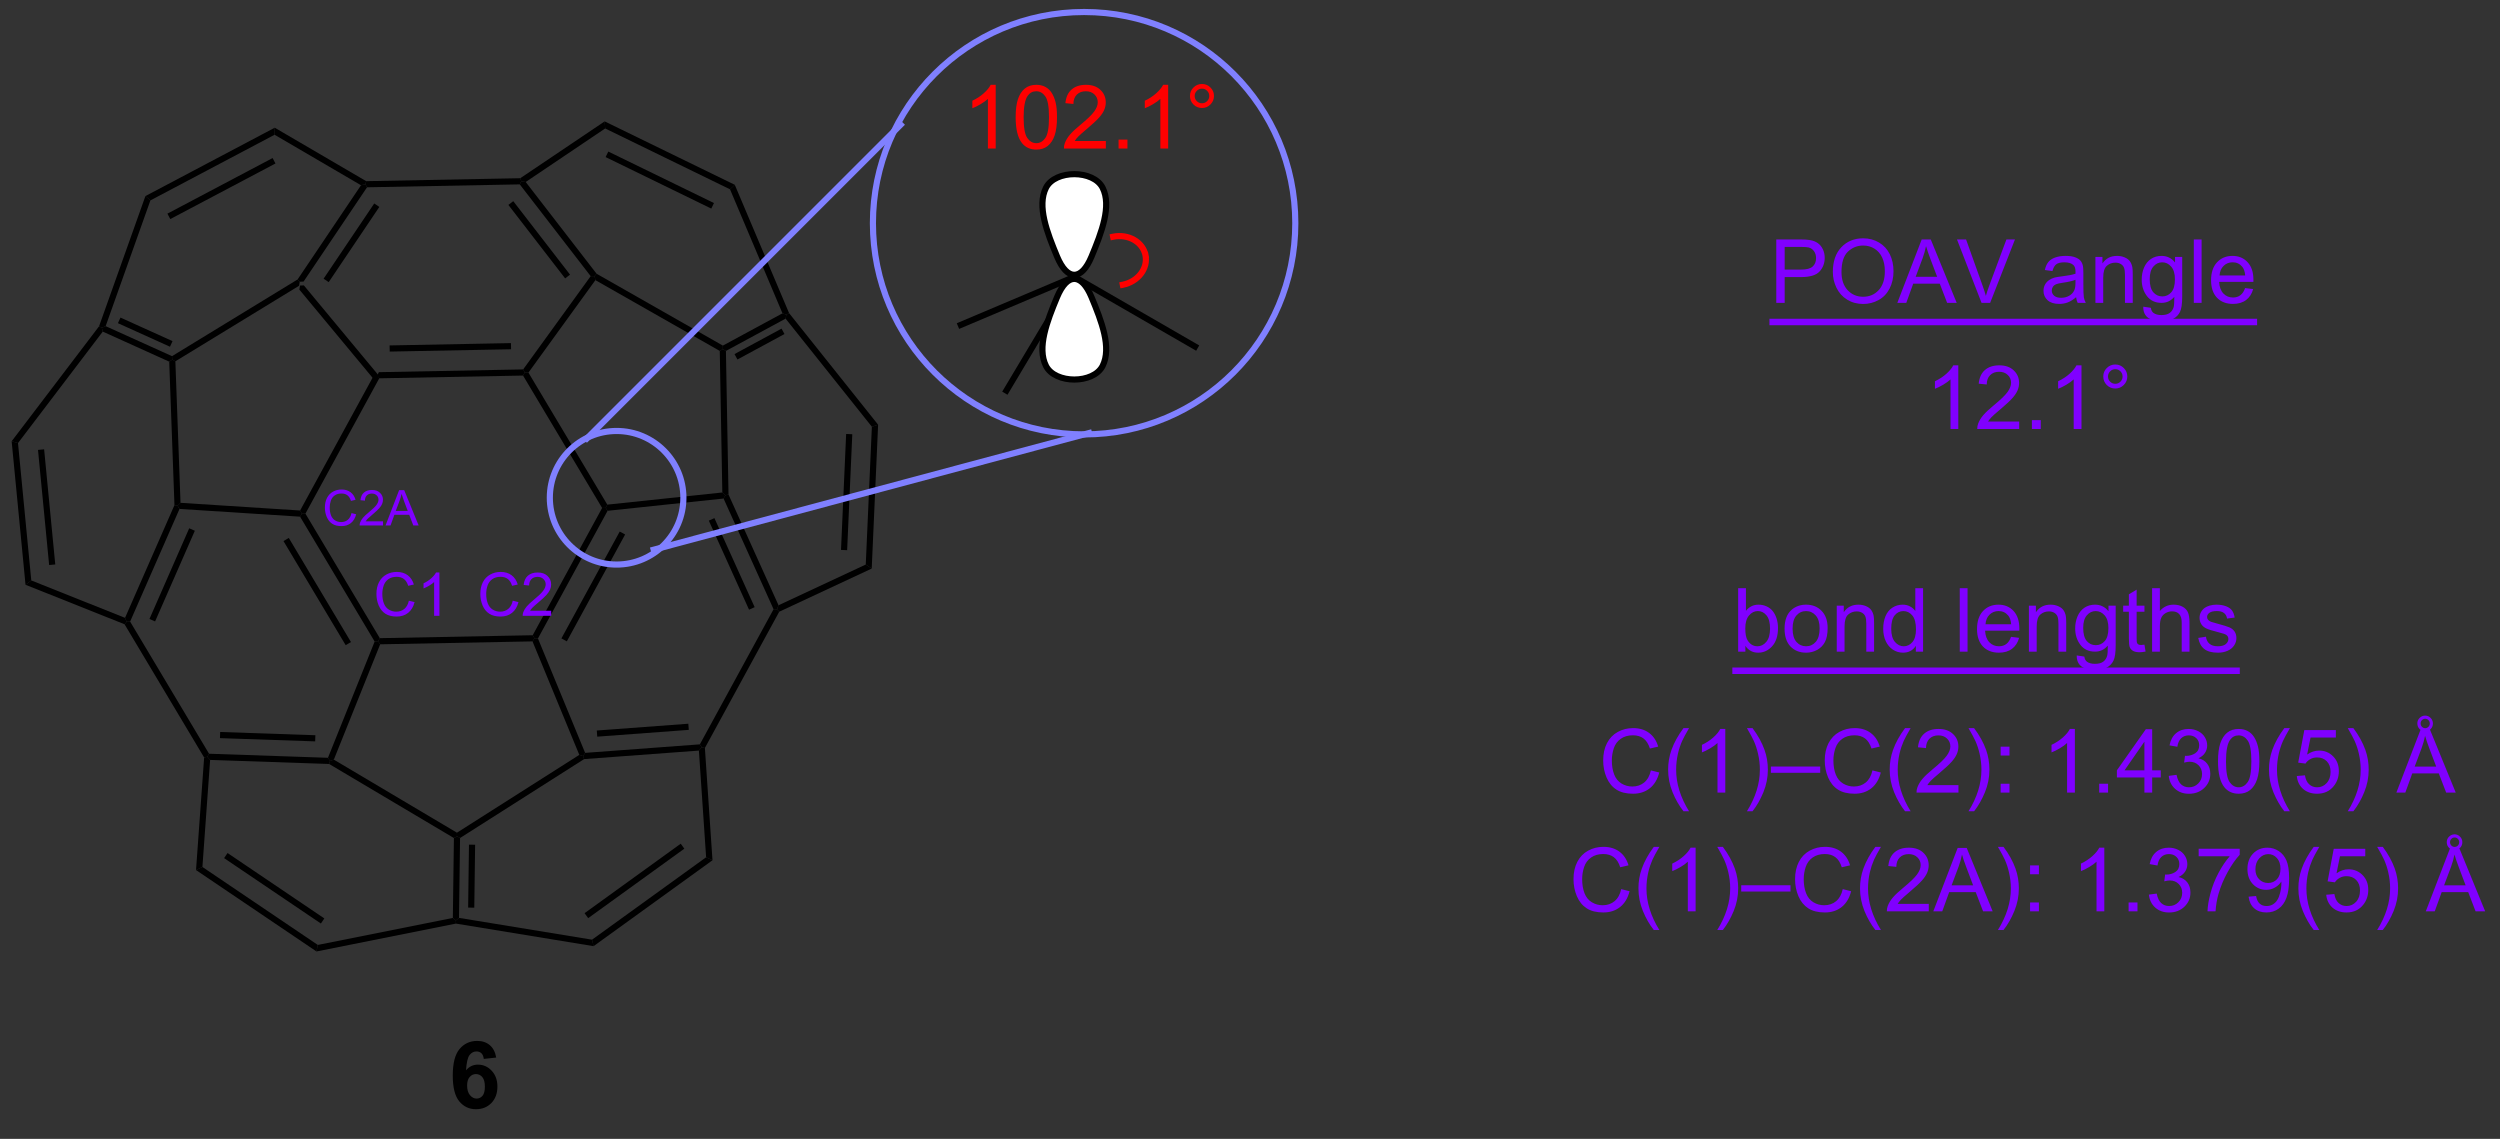 <?xml version="1.0" encoding="UTF-8"?>
<!DOCTYPE svg PUBLIC '-//W3C//DTD SVG 1.0//EN'
          'http://www.w3.org/TR/2001/REC-SVG-20010904/DTD/svg10.dtd'>
<svg stroke-dasharray="none" shape-rendering="auto" xmlns="http://www.w3.org/2000/svg" font-family="'Dialog'" text-rendering="auto" width="90" fill-opacity="1" color-interpolation="auto" color-rendering="auto" preserveAspectRatio="xMidYMid meet" font-size="12px" viewBox="0 0 90 41" fill="black" xmlns:xlink="http://www.w3.org/1999/xlink" stroke="black" image-rendering="auto" stroke-miterlimit="10" stroke-linecap="square" stroke-linejoin="miter" font-style="normal" stroke-width="1" height="41" stroke-dashoffset="0" font-weight="normal" stroke-opacity="1"
><rect x="0" y="0" width="90" height="41" fill="#333333" stroke="none"/><!--Generated by the Batik Graphics2D SVG Generator--><defs id="genericDefs"
  /><g
  ><defs id="defs1"
    ><clipPath clipPathUnits="userSpaceOnUse" id="clipPath1"
      ><path d="M0.633 0.633 L213.679 0.633 L213.679 96.511 L0.633 96.511 L0.633 0.633 Z"
      /></clipPath
      ><clipPath clipPathUnits="userSpaceOnUse" id="clipPath2"
      ><path d="M5.699 189.822 L5.699 283.034 L212.821 283.034 L212.821 189.822 Z"
      /></clipPath
      ><clipPath clipPathUnits="userSpaceOnUse" id="clipPath3"
      ><path d="M5.699 189.822 L5.699 283.034 L212.498 283.034 L212.498 189.822 Z"
      /></clipPath
    ></defs
    ><g transform="scale(0.422,0.422) translate(-0.633,-0.633) matrix(1.029,0,0,1.029,-5.229,-194.618)"
    ><path d="M30.514 213.756 L30.569 213.423 L30.887 213.407 L37.129 220.924 L37.011 221.182 L36.704 221.212 Z" stroke="none" clip-path="url(#clipPath3)"
    /></g
    ><g transform="matrix(0.434,0,0,0.434,-2.476,-82.483)"
    ><path d="M37.164 221.434 L37.011 221.182 L37.129 220.924 L49.101 220.695 L49.233 220.947 L49.09 221.205 ZM38.032 219.216 L48.099 219.024 L48.089 218.513 L38.022 218.706 Z" stroke="none" clip-path="url(#clipPath3)"
    /></g
    ><g transform="matrix(0.434,0,0,0.434,-2.476,-82.483)"
    ><path d="M36.704 221.212 L37.011 221.182 L37.164 221.434 L31.04 232.659 L30.746 232.665 L30.6 232.399 Z" stroke="none" clip-path="url(#clipPath3)"
    /></g
    ><g transform="matrix(0.434,0,0,0.434,-2.476,-82.483)"
    ><path d="M49.09 221.205 L49.233 220.947 L49.538 220.961 L56.081 231.912 L55.945 232.183 L55.651 232.189 Z" stroke="none" clip-path="url(#clipPath3)"
    /></g
    ><g transform="matrix(0.434,0,0,0.434,-2.476,-82.483)"
    ><path d="M55.651 232.189 L55.945 232.183 L56.105 232.423 L50.327 243.013 L50.045 242.998 L49.892 242.745 ZM57.111 234.144 L52.274 243.008 L52.722 243.253 L57.559 234.388 Z" stroke="none" clip-path="url(#clipPath3)"
    /></g
    ><g transform="matrix(0.434,0,0,0.434,-2.476,-82.483)"
    ><path d="M37.21 242.988 L37.067 243.246 L36.783 243.268 L30.596 232.911 L30.746 232.665 L31.04 232.659 ZM34.817 243.309 L29.659 234.673 L29.221 234.935 L34.379 243.57 Z" stroke="none" clip-path="url(#clipPath3)"
    /></g
    ><g transform="matrix(0.434,0,0,0.434,-2.476,-82.483)"
    ><path d="M37.24 243.498 L37.067 243.246 L37.21 242.988 L49.892 242.745 L50.045 242.998 L49.876 243.256 Z" stroke="none" clip-path="url(#clipPath3)"
    /></g
    ><g transform="matrix(0.434,0,0,0.434,-2.476,-82.483)"
    ><path d="M56.105 232.423 L55.945 232.183 L56.081 231.912 L65.621 230.904 L65.88 231.133 L65.724 231.406 Z" stroke="none" clip-path="url(#clipPath3)"
    /></g
    ><g transform="matrix(0.434,0,0,0.434,-2.476,-82.483)"
    ><path d="M49.876 243.256 L50.045 242.998 L50.327 243.013 L54.241 252.502 L54.076 252.77 L53.758 252.669 Z" stroke="none" clip-path="url(#clipPath3)"
    /></g
    ><g transform="matrix(0.434,0,0,0.434,-2.476,-82.483)"
    ><path d="M65.724 231.406 L65.88 231.133 L66.135 231.076 L70.284 240.26 L70.157 240.6 L69.873 240.589 ZM64.501 233.24 L67.838 240.627 L68.303 240.417 L64.965 233.03 Z" stroke="none" clip-path="url(#clipPath3)"
    /></g
    ><g transform="matrix(0.434,0,0,0.434,-2.476,-82.483)"
    ><path d="M69.873 240.589 L70.157 240.6 L70.341 240.796 L64.175 252.097 L63.916 252.04 L63.758 251.796 Z" stroke="none" clip-path="url(#clipPath3)"
    /></g
    ><g transform="matrix(0.434,0,0,0.434,-2.476,-82.483)"
    ><path d="M63.758 251.796 L63.916 252.04 L63.678 252.314 L54.158 253.019 L54.076 252.77 L54.241 252.502 ZM62.801 250.086 L55.208 250.649 L55.246 251.158 L62.839 250.595 Z" stroke="none" clip-path="url(#clipPath3)"
    /></g
    ><g transform="matrix(0.434,0,0,0.434,-2.476,-82.483)"
    ><path d="M54.702 212.96 L55.021 212.955 L55.093 213.29 L49.538 220.961 L49.233 220.947 L49.101 220.695 Z" stroke="none" clip-path="url(#clipPath3)"
    /></g
    ><g transform="matrix(0.434,0,0,0.434,-2.476,-82.483)"
    ><path d="M36.783 243.268 L37.067 243.246 L37.24 243.498 L33.397 253.064 L33.079 253.172 L32.909 252.911 Z" stroke="none" clip-path="url(#clipPath3)"
    /></g
    ><g transform="matrix(0.434,0,0,0.434,-2.476,-82.483)"
    ><path d="M30.6 232.399 L30.746 232.665 L30.596 232.911 L20.595 232.268 L20.433 232.002 L20.679 231.762 Z" stroke="none" clip-path="url(#clipPath3)"
    /></g
    ><g transform="matrix(0.434,0,0,0.434,-2.476,-82.483)"
    ><path d="M66.135 231.076 L65.88 231.133 L65.621 230.904 L65.409 219.162 L65.662 219.012 L65.92 219.162 Z" stroke="none" clip-path="url(#clipPath3)"
    /></g
    ><g transform="matrix(0.434,0,0,0.434,-2.476,-82.483)"
    ><path d="M43.867 259.565 L43.613 259.423 L43.609 259.124 L53.758 252.669 L54.076 252.77 L54.158 253.019 Z" stroke="none" clip-path="url(#clipPath3)"
    /></g
    ><g transform="matrix(0.434,0,0,0.434,-2.476,-82.483)"
    ><path d="M70.341 240.796 L70.157 240.6 L70.284 240.26 L77.519 236.881 L78.014 237.213 Z" stroke="none" clip-path="url(#clipPath3)"
    /></g
    ><g transform="matrix(0.434,0,0,0.434,-2.476,-82.483)"
    ><path d="M43.356 259.567 L43.613 259.423 L43.867 259.565 L43.779 266.19 L43.521 266.406 L43.268 266.196 ZM44.606 260.116 L44.537 265.337 L45.047 265.344 L45.116 260.123 Z" stroke="none" clip-path="url(#clipPath3)"
    /></g
    ><g transform="matrix(0.434,0,0,0.434,-2.476,-82.483)"
    ><path d="M43.609 259.124 L43.613 259.423 L43.356 259.567 L33.005 253.424 L33.079 253.172 L33.397 253.064 Z" stroke="none" clip-path="url(#clipPath3)"
    /></g
    ><g transform="matrix(0.434,0,0,0.434,-2.476,-82.483)"
    ><path d="M43.268 266.196 L43.521 266.406 L43.525 266.665 L31.957 268.976 L32.066 268.434 Z" stroke="none" clip-path="url(#clipPath3)"
    /></g
    ><g transform="matrix(0.434,0,0,0.434,-2.476,-82.483)"
    ><path d="M22.638 252.886 L22.898 252.825 L23.135 253.088 L22.495 261.967 L21.965 262.224 Z" stroke="none" clip-path="url(#clipPath3)"
    /></g
    ><g transform="matrix(0.434,0,0,0.434,-2.476,-82.483)"
    ><path d="M16.077 241.303 L16.211 241.631 L16.037 241.836 L7.822 238.559 L8.3 238.2 Z" stroke="none" clip-path="url(#clipPath3)"
    /></g
    ><g transform="matrix(0.434,0,0,0.434,-2.476,-82.483)"
    ><path d="M32.909 252.911 L33.079 253.172 L33.005 253.424 L23.135 253.088 L22.898 252.825 L23.046 252.574 ZM31.865 251.04 L23.968 250.771 L23.951 251.281 L31.848 251.55 Z" stroke="none" clip-path="url(#clipPath3)"
    /></g
    ><g transform="matrix(0.434,0,0,0.434,-2.476,-82.483)"
    ><path d="M20.176 231.953 L20.433 232.002 L20.595 232.268 L16.498 241.613 L16.211 241.631 L16.077 241.303 ZM21.4 233.873 L18.103 241.396 L18.57 241.6 L21.867 234.078 Z" stroke="none" clip-path="url(#clipPath3)"
    /></g
    ><g transform="matrix(0.434,0,0,0.434,-2.476,-82.483)"
    ><path d="M20.679 231.762 L20.433 232.002 L20.176 231.953 L19.742 220.052 L19.991 219.884 L20.252 220.024 Z" stroke="none" clip-path="url(#clipPath3)"
    /></g
    ><g transform="matrix(0.434,0,0,0.434,-2.476,-82.483)"
    ><path d="M16.037 241.836 L16.211 241.631 L16.498 241.613 L23.046 252.574 L22.898 252.825 L22.638 252.886 Z" stroke="none" clip-path="url(#clipPath3)"
    /></g
    ><g transform="matrix(0.434,0,0,0.434,-2.476,-82.483)"
    ><path d="M32.066 268.434 L31.957 268.976 L21.965 262.224 L22.495 261.967 ZM32.608 266.236 L24.58 260.811 L24.295 261.234 L32.323 266.659 Z" stroke="none" clip-path="url(#clipPath3)"
    /></g
    ><g transform="matrix(0.434,0,0,0.434,-2.476,-82.483)"
    ><path d="M20.252 220.024 L19.991 219.884 L19.974 219.596 L30.389 213.235 L30.569 213.423 L30.514 213.756 Z" stroke="none" clip-path="url(#clipPath3)"
    /></g
    ><g transform="matrix(0.434,0,0,0.434,-2.476,-82.483)"
    ><path d="M13.922 217.12 L14.149 217.243 L14.229 217.559 L7.198 226.805 L6.671 226.655 Z" stroke="none" clip-path="url(#clipPath3)"
    /></g
    ><g transform="matrix(0.434,0,0,0.434,-2.476,-82.483)"
    ><path d="M78.026 225.451 L78.544 225.282 L78.014 237.213 L77.519 236.881 ZM75.892 226.05 L75.466 235.668 L75.975 235.691 L76.402 226.073 Z" stroke="none" clip-path="url(#clipPath3)"
    /></g
    ><g transform="matrix(0.434,0,0,0.434,-2.476,-82.483)"
    ><path d="M55.093 213.29 L55.021 212.955 L55.191 212.759 L65.665 218.72 L65.662 219.012 L65.409 219.162 Z" stroke="none" clip-path="url(#clipPath3)"
    /></g
    ><g transform="matrix(0.434,0,0,0.434,-2.476,-82.483)"
    ><path d="M70.611 216.043 L70.936 216.157 L70.87 216.483 L65.92 219.162 L65.662 219.012 L65.665 218.72 ZM70.534 217.312 L66.632 219.424 L66.874 219.873 L70.777 217.761 Z" stroke="none" clip-path="url(#clipPath3)"
    /></g
    ><g transform="matrix(0.434,0,0,0.434,-2.476,-82.483)"
    ><path d="M6.671 226.655 L7.198 226.805 L8.3 238.2 L7.822 238.559 ZM8.857 227.373 L9.781 236.923 L10.289 236.874 L9.365 227.324 Z" stroke="none" clip-path="url(#clipPath3)"
    /></g
    ><g transform="matrix(0.434,0,0,0.434,-2.476,-82.483)"
    ><path d="M28.482 201.231 L28.495 200.647 L36.081 205.08 L36.014 205.336 L35.65 205.419 Z" stroke="none" clip-path="url(#clipPath3)"
    /></g
    ><g transform="matrix(0.434,0,0,0.434,-2.476,-82.483)"
    ><path d="M18.181 206.676 L17.767 206.317 L28.495 200.647 L28.482 201.231 ZM19.83 208.225 L28.555 203.614 L28.317 203.163 L19.592 207.774 Z" stroke="none" clip-path="url(#clipPath3)"
    /></g
    ><g transform="matrix(0.434,0,0,0.434,-2.476,-82.483)"
    ><path d="M17.767 206.317 L18.181 206.676 L14.469 217.107 L14.149 217.243 L13.922 217.12 Z" stroke="none" clip-path="url(#clipPath3)"
    /></g
    ><g transform="matrix(0.434,0,0,0.434,-2.476,-82.483)"
    ><path d="M66.655 205.382 L66.26 205.757 L55.903 200.709 L55.862 200.122 ZM64.928 206.896 L56.164 202.625 L55.94 203.083 L64.705 207.355 Z" stroke="none" clip-path="url(#clipPath3)"
    /></g
    ><g transform="matrix(0.434,0,0,0.434,-2.476,-82.483)"
    ><path d="M66.26 205.757 L66.655 205.382 L71.158 216.025 L70.936 216.157 L70.611 216.043 Z" stroke="none" clip-path="url(#clipPath3)"
    /></g
    ><g transform="matrix(0.434,0,0,0.434,-2.476,-82.483)"
    ><path d="M55.862 200.122 L55.903 200.709 L49.311 205.149 L48.943 205.089 L48.862 204.835 Z" stroke="none" clip-path="url(#clipPath3)"
    /></g
    ><g transform="matrix(0.434,0,0,0.434,-2.476,-82.483)"
    ><path d="M48.819 205.347 L48.943 205.089 L49.311 205.149 L55.191 212.759 L55.021 212.955 L54.702 212.96 ZM47.875 207.051 L52.584 213.146 L52.988 212.834 L48.279 206.739 Z" stroke="none" clip-path="url(#clipPath3)"
    /></g
    ><g transform="matrix(0.434,0,0,0.434,-2.476,-82.483)"
    ><path d="M48.862 204.835 L48.943 205.089 L48.819 205.347 L36.151 205.589 L36.014 205.336 L36.081 205.08 Z" stroke="none" clip-path="url(#clipPath3)"
    /></g
    ><g transform="matrix(0.434,0,0,0.434,-2.476,-82.483)"
    ><path d="M70.87 216.483 L70.936 216.157 L71.158 216.025 L78.544 225.282 L78.026 225.451 Z" stroke="none" clip-path="url(#clipPath3)"
    /></g
    ><g transform="matrix(0.434,0,0,0.434,-2.476,-82.483)"
    ><path d="M35.65 205.419 L36.014 205.336 L36.151 205.589 L30.887 213.407 L30.569 213.423 L30.389 213.235 ZM36.748 206.931 L32.547 213.171 L32.97 213.456 L37.171 207.216 Z" stroke="none" clip-path="url(#clipPath3)"
    /></g
    ><g transform="matrix(0.434,0,0,0.434,-2.476,-82.483)"
    ><path d="M14.229 217.559 L14.149 217.243 L14.469 217.107 L19.974 219.596 L19.991 219.884 L19.742 220.052 ZM15.488 216.861 L19.805 218.814 L20.016 218.349 L15.698 216.396 Z" stroke="none" clip-path="url(#clipPath3)"
    /></g
    ><g transform="matrix(0.434,0,0,0.434,-2.476,-82.483)"
    ><path d="M63.678 252.314 L63.916 252.04 L64.175 252.097 L64.805 261.411 L64.277 261.163 Z" stroke="none" clip-path="url(#clipPath3)"
    /></g
    ><g transform="matrix(0.434,0,0,0.434,-2.476,-82.483)"
    ><path d="M64.277 261.163 L64.805 261.411 L54.941 268.537 L54.814 267.999 ZM62.171 260.037 L54.195 265.799 L54.494 266.213 L62.469 260.451 Z" stroke="none" clip-path="url(#clipPath3)"
    /></g
    ><g transform="matrix(0.434,0,0,0.434,-2.476,-82.483)"
    ><path d="M54.814 267.999 L54.941 268.537 L43.525 266.665 L43.521 266.406 L43.779 266.19 Z" stroke="none" clip-path="url(#clipPath3)"
    /></g
    ><g transform="matrix(0.434,0,0,0.434,-2.476,-82.483)"
    ><path d="M46.864 277.776 L45.834 277.889 Q45.797 277.571 45.638 277.42 Q45.479 277.269 45.224 277.269 Q44.888 277.269 44.654 277.571 Q44.422 277.874 44.361 278.833 Q44.76 278.363 45.35 278.363 Q46.016 278.363 46.49 278.87 Q46.965 279.378 46.965 280.18 Q46.965 281.03 46.465 281.547 Q45.966 282.062 45.184 282.062 Q44.343 282.062 43.801 281.409 Q43.261 280.755 43.261 279.267 Q43.261 277.743 43.824 277.069 Q44.389 276.396 45.289 276.396 Q45.92 276.396 46.334 276.749 Q46.75 277.102 46.864 277.776 ZM44.452 280.097 Q44.452 280.614 44.689 280.896 Q44.929 281.179 45.236 281.179 Q45.532 281.179 45.728 280.949 Q45.925 280.717 45.925 280.19 Q45.925 279.65 45.713 279.398 Q45.501 279.146 45.184 279.146 Q44.876 279.146 44.664 279.388 Q44.452 279.627 44.452 280.097 Z" stroke="none" clip-path="url(#clipPath3)"
    /></g
    ><g fill="rgb(128,128,255)" stroke-width="0.51" transform="matrix(0.434,0,0,0.434,-2.476,-82.483)" stroke="rgb(128,128,255)"
    ><path fill="none" d="M95.631 226.086 C85.956 226.086 78.113 218.243 78.113 208.567 C78.113 198.892 85.956 191.049 95.631 191.049 C105.306 191.049 113.15 198.892 113.15 208.567 C113.15 218.243 105.306 226.086 95.631 226.086" clip-path="url(#clipPath3)"
    /></g
    ><g transform="matrix(0.434,0,0,0.434,-2.476,-82.483)"
    ><path d="M85.266 217.336 L85.068 216.866 L94.836 212.733 L94.818 213.017 L94.199 213.556 Z" stroke="none" clip-path="url(#clipPath3)"
    /></g
    ><g transform="matrix(0.434,0,0,0.434,-2.476,-82.483)"
    ><path d="M94.199 213.556 L94.818 213.017 L94.908 213.364 L89.275 222.799 L88.837 222.537 Z" stroke="none" clip-path="url(#clipPath3)"
    /></g
    ><g fill="white" transform="matrix(0.434,0,0,0.434,-2.476,-82.483)" stroke="white"
    ><path d="M97.168 220.403 C96.413 221.913 93.224 221.913 92.468 220.403 C91.713 218.892 92.552 216.71 93.391 214.696 C94.231 212.682 95.406 212.682 96.245 214.696 C97.084 216.71 97.923 218.892 97.168 220.403" stroke="none" clip-path="url(#clipPath3)"
    /></g
    ><g stroke-width="0.51" transform="matrix(0.434,0,0,0.434,-2.476,-82.483)" stroke-linejoin="round" stroke-linecap="round"
    ><path fill="none" d="M97.168 220.403 C96.413 221.913 93.224 221.913 92.468 220.403 C91.713 218.892 92.552 216.71 93.391 214.696 C94.231 212.682 95.406 212.682 96.245 214.696 C97.084 216.71 97.923 218.892 97.168 220.403" clip-path="url(#clipPath3)"
    /></g
    ><g fill="white" transform="matrix(0.434,0,0,0.434,-2.476,-82.483)" stroke="white"
    ><path d="M92.468 205.632 C93.224 204.121 96.413 204.121 97.168 205.632 C97.923 207.143 97.084 209.325 96.245 211.339 C95.406 213.353 94.231 213.353 93.391 211.339 C92.552 209.325 91.713 207.143 92.468 205.632" stroke="none" clip-path="url(#clipPath3)"
    /></g
    ><g stroke-width="0.51" transform="matrix(0.434,0,0,0.434,-2.476,-82.483)" stroke-linejoin="round" stroke-linecap="round"
    ><path fill="none" d="M92.468 205.632 C93.224 204.121 96.413 204.121 97.168 205.632 C97.923 207.143 97.084 209.325 96.245 211.339 C95.406 213.353 94.231 213.353 93.391 211.339 C92.552 209.325 91.713 207.143 92.468 205.632" clip-path="url(#clipPath3)"
    /></g
    ><g fill="red" transform="matrix(0.434,0,0,0.434,-2.476,-82.483)" stroke="red"
    ><path d="M98.894 213.923 C100.292 213.64 101.222 212.408 100.972 211.17 L100.922 210.92 L100.422 211.021 L100.472 211.271 C100.666 212.233 99.914 213.196 98.793 213.422 L98.543 213.473 L98.644 213.973 L98.894 213.923 ZM100.972 211.17 C100.722 209.932 99.387 209.157 97.99 209.439 L97.74 209.49 L97.841 209.99 L98.091 209.939 C99.212 209.713 100.278 210.31 100.472 211.271 L100.523 211.521 L101.023 211.42 L100.972 211.17 Z" stroke="none" clip-path="url(#clipPath3)"
    /></g
    ><g fill="red" transform="matrix(0.434,0,0,0.434,-2.476,-82.483)" stroke="red"
    ><path d="M88.298 202.371 L87.652 202.371 L87.652 198.254 Q87.418 198.476 87.04 198.698 Q86.662 198.921 86.36 199.033 L86.36 198.409 Q86.901 198.153 87.305 197.792 Q87.712 197.428 87.882 197.088 L88.298 197.088 L88.298 202.371 ZM89.953 199.775 Q89.953 198.842 90.144 198.275 Q90.335 197.706 90.713 197.397 Q91.094 197.088 91.668 197.088 Q92.091 197.088 92.41 197.258 Q92.73 197.428 92.939 197.751 Q93.147 198.072 93.264 198.533 Q93.383 198.993 93.383 199.775 Q93.383 200.701 93.192 201.27 Q93.003 201.84 92.623 202.151 Q92.245 202.462 91.668 202.462 Q90.907 202.462 90.472 201.914 Q89.953 201.258 89.953 199.775 ZM90.615 199.775 Q90.615 201.072 90.919 201.5 Q91.223 201.929 91.668 201.929 Q92.113 201.929 92.415 201.498 Q92.718 201.067 92.718 199.775 Q92.718 198.476 92.415 198.05 Q92.113 197.622 91.661 197.622 Q91.216 197.622 90.95 198 Q90.615 198.481 90.615 199.775 ZM97.435 201.749 L97.435 202.371 L93.957 202.371 Q93.949 202.137 94.033 201.921 Q94.165 201.567 94.457 201.223 Q94.751 200.878 95.304 200.426 Q96.16 199.722 96.462 199.311 Q96.763 198.899 96.763 198.533 Q96.763 198.151 96.488 197.887 Q96.215 197.622 95.772 197.622 Q95.306 197.622 95.026 197.902 Q94.746 198.182 94.744 198.677 L94.079 198.61 Q94.148 197.866 94.593 197.478 Q95.038 197.088 95.787 197.088 Q96.545 197.088 96.986 197.509 Q97.428 197.928 97.428 198.548 Q97.428 198.864 97.299 199.17 Q97.17 199.474 96.868 199.811 Q96.569 200.148 95.873 200.737 Q95.292 201.225 95.126 201.4 Q94.961 201.574 94.854 201.749 L97.435 201.749 ZM98.489 202.371 L98.489 201.634 L99.226 201.634 L99.226 202.371 L98.489 202.371 ZM102.603 202.371 L101.957 202.371 L101.957 198.254 Q101.723 198.476 101.345 198.698 Q100.967 198.921 100.665 199.033 L100.665 198.409 Q101.206 198.153 101.61 197.792 Q102.017 197.428 102.187 197.088 L102.603 197.088 L102.603 202.371 ZM104.411 198.014 Q104.411 197.6 104.703 197.311 Q104.997 197.019 105.406 197.019 Q105.823 197.019 106.112 197.311 Q106.404 197.6 106.404 198.014 Q106.404 198.426 106.11 198.72 Q105.818 199.012 105.406 199.012 Q104.997 199.012 104.703 198.722 Q104.411 198.43 104.411 198.014 ZM104.803 198.014 Q104.803 198.265 104.98 198.442 Q105.157 198.619 105.409 198.619 Q105.657 198.619 105.835 198.442 Q106.012 198.265 106.012 198.014 Q106.012 197.763 105.835 197.586 Q105.657 197.406 105.409 197.406 Q105.157 197.406 104.98 197.586 Q104.803 197.763 104.803 198.014 Z" stroke="none" clip-path="url(#clipPath3)"
    /></g
    ><g transform="matrix(0.434,0,0,0.434,-2.476,-82.483)"
    ><path d="M94.908 213.364 L94.818 213.017 L94.836 212.733 L105.181 218.706 L104.925 219.147 Z" stroke="none" clip-path="url(#clipPath3)"
    /></g
    ><g fill="rgb(128,128,255)" transform="matrix(0.434,0,0,0.434,-2.476,-82.483)" stroke="rgb(128,128,255)"
    ><path d="M80.227 200.22 L54.21 226.238 L54.03 226.418 L54.39 226.779 L54.571 226.598 L80.588 200.581 L80.769 200.401 L80.408 200.04 L80.227 200.22 Z" stroke="none" clip-path="url(#clipPath3)"
    /></g
    ><g fill="rgb(128,128,255)" transform="matrix(0.434,0,0,0.434,-2.476,-82.483)" stroke="rgb(128,128,255)"
    ><path d="M95.971 225.73 L59.864 235.405 L59.618 235.47 L59.749 235.963 L59.996 235.898 L96.103 226.223 L96.35 226.157 L96.218 225.664 L95.971 225.73 Z" stroke="none" clip-path="url(#clipPath3)"
    /></g
    ><g fill="rgb(128,128,255)" stroke-width="0.51" transform="matrix(0.434,0,0,0.434,-2.476,-82.483)" stroke="rgb(128,128,255)"
    ><path fill="none" d="M56.853 236.882 C53.793 236.882 51.313 234.402 51.313 231.342 C51.313 228.283 53.793 225.802 56.853 225.802 C59.912 225.802 62.392 228.283 62.392 231.342 C62.392 234.402 59.912 236.882 56.853 236.882" clip-path="url(#clipPath3)"
    /></g
    ><g fill="rgb(128,0,255)" transform="matrix(0.434,0,0,0.434,-2.476,-82.483)" stroke="rgb(128,0,255)"
    ><path d="M39.62 239.88 L40.094 239.998 Q39.946 240.583 39.558 240.89 Q39.171 241.196 38.613 241.196 Q38.033 241.196 37.67 240.96 Q37.309 240.724 37.118 240.278 Q36.93 239.831 36.93 239.318 Q36.93 238.758 37.143 238.343 Q37.358 237.927 37.752 237.71 Q38.145 237.494 38.619 237.494 Q39.156 237.494 39.523 237.767 Q39.889 238.04 40.034 238.537 L39.566 238.646 Q39.443 238.255 39.205 238.078 Q38.969 237.899 38.609 237.899 Q38.198 237.899 37.919 238.097 Q37.643 238.294 37.53 238.628 Q37.418 238.962 37.418 239.315 Q37.418 239.772 37.551 240.112 Q37.685 240.452 37.965 240.622 Q38.246 240.79 38.574 240.79 Q38.971 240.79 39.246 240.56 Q39.523 240.331 39.62 239.88 ZM42.155 241.135 L41.716 241.135 L41.716 238.333 Q41.556 238.485 41.299 238.636 Q41.042 238.787 40.837 238.864 L40.837 238.439 Q41.205 238.265 41.48 238.019 Q41.756 237.772 41.872 237.541 L42.155 237.541 L42.155 241.135 Z" stroke="none" clip-path="url(#clipPath3)"
    /></g
    ><g fill="rgb(128,0,255)" transform="matrix(0.434,0,0,0.434,-2.476,-82.483)" stroke="rgb(128,0,255)"
    ><path d="M48.238 239.88 L48.711 239.998 Q48.563 240.583 48.176 240.89 Q47.788 241.196 47.23 241.196 Q46.651 241.196 46.288 240.96 Q45.926 240.724 45.736 240.278 Q45.547 239.831 45.547 239.318 Q45.547 238.758 45.76 238.343 Q45.975 237.927 46.369 237.71 Q46.763 237.494 47.237 237.494 Q47.774 237.494 48.14 237.767 Q48.506 238.04 48.651 238.537 L48.184 238.646 Q48.06 238.255 47.823 238.078 Q47.587 237.899 47.227 237.899 Q46.815 237.899 46.537 238.097 Q46.26 238.294 46.148 238.628 Q46.035 238.962 46.035 239.315 Q46.035 239.772 46.169 240.112 Q46.302 240.452 46.582 240.622 Q46.864 240.79 47.191 240.79 Q47.588 240.79 47.863 240.56 Q48.14 240.331 48.238 239.88 ZM51.427 240.711 L51.427 241.135 L49.06 241.135 Q49.056 240.975 49.112 240.828 Q49.202 240.588 49.401 240.353 Q49.601 240.119 49.977 239.811 Q50.559 239.333 50.764 239.053 Q50.97 238.773 50.97 238.524 Q50.97 238.263 50.782 238.084 Q50.597 237.904 50.296 237.904 Q49.978 237.904 49.788 238.094 Q49.597 238.285 49.596 238.621 L49.143 238.576 Q49.191 238.07 49.493 237.806 Q49.796 237.541 50.306 237.541 Q50.822 237.541 51.121 237.827 Q51.422 238.112 51.422 238.534 Q51.422 238.748 51.334 238.957 Q51.246 239.163 51.041 239.393 Q50.838 239.623 50.364 240.023 Q49.969 240.355 49.856 240.474 Q49.744 240.593 49.671 240.711 L51.427 240.711 Z" stroke="none" clip-path="url(#clipPath3)"
    /></g
    ><g fill="rgb(128,0,255)" transform="matrix(0.434,0,0,0.434,-2.476,-82.483)" stroke="rgb(128,0,255)"
    ><path d="M34.861 232.613 L35.249 232.711 Q35.128 233.19 34.81 233.442 Q34.492 233.693 34.035 233.693 Q33.56 233.693 33.262 233.499 Q32.966 233.306 32.809 232.94 Q32.655 232.573 32.655 232.153 Q32.655 231.694 32.83 231.353 Q33.006 231.012 33.329 230.834 Q33.652 230.657 34.04 230.657 Q34.48 230.657 34.781 230.881 Q35.081 231.105 35.2 231.512 L34.817 231.601 Q34.715 231.281 34.52 231.136 Q34.327 230.989 34.032 230.989 Q33.694 230.989 33.466 231.152 Q33.239 231.313 33.147 231.587 Q33.055 231.861 33.055 232.15 Q33.055 232.525 33.164 232.804 Q33.274 233.083 33.504 233.222 Q33.734 233.359 34.003 233.359 Q34.328 233.359 34.554 233.171 Q34.781 232.983 34.861 232.613 ZM37.476 233.295 L37.476 233.642 L35.535 233.642 Q35.532 233.511 35.578 233.391 Q35.652 233.194 35.814 233.002 Q35.979 232.809 36.287 232.557 Q36.765 232.165 36.933 231.935 Q37.101 231.706 37.101 231.501 Q37.101 231.288 36.948 231.141 Q36.795 230.993 36.548 230.993 Q36.288 230.993 36.132 231.149 Q35.976 231.305 35.975 231.582 L35.604 231.544 Q35.642 231.129 35.891 230.913 Q36.139 230.695 36.556 230.695 Q36.98 230.695 37.225 230.93 Q37.472 231.164 37.472 231.509 Q37.472 231.686 37.4 231.857 Q37.328 232.026 37.16 232.214 Q36.993 232.402 36.605 232.731 Q36.28 233.003 36.188 233.1 Q36.096 233.198 36.036 233.295 L37.476 233.295 ZM37.685 233.642 L38.813 230.707 L39.232 230.707 L40.433 233.642 L39.99 233.642 L39.648 232.753 L38.42 232.753 L38.099 233.642 L37.685 233.642 ZM38.532 232.437 L39.528 232.437 L39.221 231.624 Q39.081 231.253 39.013 231.016 Q38.957 231.297 38.855 231.576 L38.532 232.437 Z" stroke="none" clip-path="url(#clipPath3)"
    /></g
    ><g fill="rgb(128,0,255)" transform="matrix(0.434,0,0,0.434,-2.476,-82.483)" stroke="rgb(128,0,255)"
    ><path d="M142.643 253.957 L143.339 254.131 Q143.122 254.99 142.552 255.442 Q141.983 255.892 141.162 255.892 Q140.31 255.892 139.777 255.545 Q139.246 255.198 138.966 254.543 Q138.688 253.885 138.688 253.131 Q138.688 252.308 139.002 251.698 Q139.318 251.086 139.897 250.767 Q140.476 250.449 141.172 250.449 Q141.961 250.449 142.5 250.851 Q143.038 251.253 143.251 251.983 L142.564 252.143 Q142.382 251.569 142.033 251.308 Q141.686 251.045 141.157 251.045 Q140.552 251.045 140.143 251.337 Q139.736 251.626 139.571 252.117 Q139.406 252.607 139.406 253.126 Q139.406 253.799 139.602 254.299 Q139.798 254.799 140.21 255.048 Q140.624 255.294 141.105 255.294 Q141.689 255.294 142.093 254.957 Q142.5 254.619 142.643 253.957 ZM145.351 257.349 Q144.815 256.675 144.444 255.77 Q144.075 254.863 144.075 253.894 Q144.075 253.04 144.353 252.258 Q144.676 251.351 145.351 250.449 L145.812 250.449 Q145.379 251.196 145.238 251.516 Q145.02 252.012 144.893 252.55 Q144.74 253.22 144.74 253.899 Q144.74 255.624 145.812 257.349 L145.351 257.349 ZM148.817 255.801 L148.171 255.801 L148.171 251.684 Q147.937 251.906 147.559 252.129 Q147.181 252.351 146.879 252.464 L146.879 251.839 Q147.42 251.583 147.824 251.222 Q148.231 250.858 148.401 250.519 L148.817 250.519 L148.817 255.801 ZM151.075 257.349 L150.611 257.349 Q151.685 255.624 151.685 253.899 Q151.685 253.225 151.529 252.56 Q151.407 252.021 151.19 251.526 Q151.048 251.203 150.611 250.449 L151.075 250.449 Q151.75 251.351 152.072 252.258 Q152.348 253.04 152.348 253.894 Q152.348 254.863 151.977 255.77 Q151.606 256.675 151.075 257.349 ZM152.599 254.158 L152.599 253.636 L156.688 253.636 L156.688 254.158 L152.599 254.158 ZM161.022 253.957 L161.718 254.131 Q161.5 254.99 160.931 255.442 Q160.362 255.892 159.541 255.892 Q158.689 255.892 158.156 255.545 Q157.624 255.198 157.345 254.543 Q157.067 253.885 157.067 253.131 Q157.067 252.308 157.38 251.698 Q157.696 251.086 158.275 250.767 Q158.854 250.449 159.55 250.449 Q160.34 250.449 160.878 250.851 Q161.417 251.253 161.63 251.983 L160.943 252.143 Q160.761 251.569 160.412 251.308 Q160.065 251.045 159.536 251.045 Q158.931 251.045 158.522 251.337 Q158.115 251.626 157.95 252.117 Q157.785 252.607 157.785 253.126 Q157.785 253.799 157.981 254.299 Q158.177 254.799 158.589 255.048 Q159.002 255.294 159.483 255.294 Q160.067 255.294 160.472 254.957 Q160.878 254.619 161.022 253.957 ZM163.729 257.349 Q163.193 256.675 162.822 255.77 Q162.454 254.863 162.454 253.894 Q162.454 253.04 162.731 252.258 Q163.054 251.351 163.729 250.449 L164.191 250.449 Q163.758 251.196 163.617 251.516 Q163.399 252.012 163.272 252.55 Q163.119 253.22 163.119 253.899 Q163.119 255.624 164.191 257.349 L163.729 257.349 ZM168.158 255.179 L168.158 255.801 L164.679 255.801 Q164.672 255.567 164.756 255.352 Q164.887 254.998 165.179 254.653 Q165.473 254.308 166.026 253.856 Q166.882 253.153 167.184 252.741 Q167.485 252.33 167.485 251.964 Q167.485 251.581 167.21 251.318 Q166.938 251.052 166.495 251.052 Q166.028 251.052 165.748 251.332 Q165.469 251.612 165.466 252.107 L164.801 252.04 Q164.87 251.296 165.315 250.909 Q165.76 250.519 166.509 250.519 Q167.268 250.519 167.708 250.94 Q168.151 251.358 168.151 251.978 Q168.151 252.294 168.021 252.6 Q167.892 252.904 167.591 253.241 Q167.292 253.579 166.595 254.167 Q166.014 254.655 165.849 254.83 Q165.684 255.005 165.576 255.179 L168.158 255.179 ZM169.453 257.349 L168.989 257.349 Q170.063 255.624 170.063 253.899 Q170.063 253.225 169.908 252.56 Q169.786 252.021 169.568 251.526 Q169.427 251.203 168.989 250.449 L169.453 250.449 Q170.128 251.351 170.451 252.258 Q170.726 253.04 170.726 253.894 Q170.726 254.863 170.355 255.77 Q169.984 256.675 169.453 257.349 ZM171.657 252.725 L171.657 251.99 L172.391 251.99 L172.391 252.725 L171.657 252.725 ZM171.657 255.801 L171.657 255.065 L172.391 255.065 L172.391 255.801 L171.657 255.801 ZM177.815 255.801 L177.169 255.801 L177.169 251.684 Q176.935 251.906 176.557 252.129 Q176.179 252.351 175.877 252.464 L175.877 251.839 Q176.418 251.583 176.822 251.222 Q177.229 250.858 177.399 250.519 L177.815 250.519 L177.815 255.801 ZM179.831 255.801 L179.831 255.065 L180.568 255.065 L180.568 255.801 L179.831 255.801 ZM183.582 255.801 L183.582 254.541 L181.299 254.541 L181.299 253.95 L183.701 250.54 L184.227 250.54 L184.227 253.95 L184.938 253.95 L184.938 254.541 L184.227 254.541 L184.227 255.801 L183.582 255.801 ZM183.582 253.95 L183.582 251.576 L181.935 253.95 L183.582 253.95 ZM185.602 254.411 L186.248 254.325 Q186.361 254.875 186.626 255.117 Q186.894 255.359 187.279 255.359 Q187.734 255.359 188.047 255.043 Q188.363 254.727 188.363 254.261 Q188.363 253.816 188.071 253.529 Q187.782 253.239 187.332 253.239 Q187.15 253.239 186.877 253.311 L186.949 252.744 Q187.014 252.751 187.052 252.751 Q187.466 252.751 187.796 252.536 Q188.126 252.32 188.126 251.87 Q188.126 251.516 187.885 251.284 Q187.645 251.05 187.265 251.05 Q186.887 251.05 186.636 251.287 Q186.384 251.524 186.313 251.997 L185.667 251.882 Q185.786 251.232 186.205 250.875 Q186.626 250.519 187.25 250.519 Q187.681 250.519 188.042 250.703 Q188.406 250.887 188.597 251.208 Q188.789 251.526 188.789 251.885 Q188.789 252.227 188.605 252.507 Q188.423 252.787 188.064 252.952 Q188.53 253.06 188.789 253.399 Q189.047 253.737 189.047 254.246 Q189.047 254.935 188.545 255.416 Q188.042 255.895 187.274 255.895 Q186.583 255.895 186.124 255.483 Q185.667 255.069 185.602 254.411 ZM189.687 253.206 Q189.687 252.272 189.879 251.705 Q190.07 251.136 190.448 250.827 Q190.829 250.519 191.403 250.519 Q191.826 250.519 192.144 250.689 Q192.465 250.858 192.673 251.181 Q192.881 251.502 192.999 251.964 Q193.118 252.423 193.118 253.206 Q193.118 254.131 192.927 254.701 Q192.738 255.27 192.357 255.581 Q191.979 255.892 191.403 255.892 Q190.642 255.892 190.207 255.344 Q189.687 254.689 189.687 253.206 ZM190.35 253.206 Q190.35 254.502 190.654 254.93 Q190.958 255.359 191.403 255.359 Q191.848 255.359 192.149 254.928 Q192.453 254.498 192.453 253.206 Q192.453 251.906 192.149 251.48 Q191.848 251.052 191.396 251.052 Q190.951 251.052 190.685 251.43 Q190.35 251.911 190.35 253.206 ZM195.189 257.349 Q194.653 256.675 194.282 255.77 Q193.914 254.863 193.914 253.894 Q193.914 253.04 194.191 252.258 Q194.514 251.351 195.189 250.449 L195.651 250.449 Q195.218 251.196 195.077 251.516 Q194.859 252.012 194.732 252.55 Q194.579 253.22 194.579 253.899 Q194.579 255.624 195.651 257.349 L195.189 257.349 ZM196.223 254.423 L196.9 254.366 Q196.976 254.861 197.249 255.11 Q197.524 255.359 197.912 255.359 Q198.378 255.359 198.701 255.007 Q199.024 254.655 199.024 254.074 Q199.024 253.521 198.713 253.203 Q198.405 252.882 197.902 252.882 Q197.589 252.882 197.338 253.026 Q197.086 253.167 196.943 253.392 L196.338 253.313 L196.847 250.612 L199.462 250.612 L199.462 251.229 L197.364 251.229 L197.079 252.643 Q197.553 252.313 198.075 252.313 Q198.764 252.313 199.237 252.792 Q199.711 253.268 199.711 254.017 Q199.711 254.732 199.295 255.251 Q198.787 255.892 197.912 255.892 Q197.194 255.892 196.739 255.49 Q196.287 255.086 196.223 254.423 ZM200.913 257.349 L200.449 257.349 Q201.523 255.624 201.523 253.899 Q201.523 253.225 201.368 252.56 Q201.246 252.021 201.028 251.526 Q200.887 251.203 200.449 250.449 L200.913 250.449 Q201.588 251.351 201.911 252.258 Q202.186 253.04 202.186 253.894 Q202.186 254.863 201.815 255.77 Q201.445 256.675 200.913 257.349 ZM204.482 255.801 L206.504 250.54 L207.255 250.54 L209.408 255.801 L208.614 255.801 L208.001 254.208 L205.8 254.208 L205.224 255.801 L204.482 255.801 ZM206.001 253.641 L207.786 253.641 L207.236 252.184 Q206.984 251.519 206.863 251.093 Q206.762 251.598 206.58 252.098 L206.001 253.641 ZM206.221 250.054 Q206.221 249.791 206.413 249.602 Q206.607 249.411 206.867 249.411 Q207.133 249.411 207.322 249.605 Q207.513 249.796 207.513 250.069 Q207.513 250.344 207.322 250.535 Q207.133 250.724 206.872 250.724 Q206.602 250.724 206.41 250.533 Q206.221 250.341 206.221 250.054 ZM206.494 250.057 Q206.494 250.227 206.607 250.341 Q206.721 250.456 206.875 250.456 Q207.03 250.456 207.142 250.341 Q207.255 250.227 207.255 250.064 Q207.255 249.904 207.142 249.789 Q207.032 249.674 206.875 249.674 Q206.721 249.674 206.607 249.786 Q206.494 249.899 206.494 250.057 Z" stroke="none" clip-path="url(#clipPath3)"
    /></g
    ><g fill="rgb(128,0,255)" transform="matrix(0.434,0,0,0.434,-2.476,-82.483)" stroke="rgb(128,0,255)"
    ><path d="M140.181 263.805 L140.877 263.98 Q140.66 264.839 140.09 265.291 Q139.521 265.741 138.7 265.741 Q137.848 265.741 137.315 265.394 Q136.784 265.047 136.504 264.391 Q136.226 263.733 136.226 262.98 Q136.226 262.157 136.54 261.547 Q136.856 260.934 137.435 260.616 Q138.013 260.298 138.71 260.298 Q139.499 260.298 140.038 260.7 Q140.576 261.102 140.789 261.831 L140.102 261.992 Q139.92 261.417 139.571 261.157 Q139.224 260.894 138.695 260.894 Q138.09 260.894 137.681 261.185 Q137.274 261.475 137.109 261.965 Q136.944 262.456 136.944 262.975 Q136.944 263.647 137.14 264.147 Q137.336 264.647 137.748 264.896 Q138.162 265.143 138.643 265.143 Q139.227 265.143 139.631 264.805 Q140.038 264.468 140.181 263.805 ZM142.888 267.198 Q142.352 266.523 141.982 265.619 Q141.613 264.712 141.613 263.743 Q141.613 262.889 141.891 262.106 Q142.214 261.2 142.888 260.298 L143.35 260.298 Q142.917 261.044 142.776 261.365 Q142.558 261.86 142.431 262.398 Q142.278 263.068 142.278 263.748 Q142.278 265.473 143.35 267.198 L142.888 267.198 ZM146.355 265.65 L145.709 265.65 L145.709 261.532 Q145.475 261.755 145.097 261.977 Q144.719 262.2 144.417 262.312 L144.417 261.688 Q144.958 261.432 145.362 261.07 Q145.769 260.707 145.939 260.367 L146.355 260.367 L146.355 265.65 ZM148.613 267.198 L148.149 267.198 Q149.223 265.473 149.223 263.748 Q149.223 263.073 149.067 262.408 Q148.945 261.87 148.727 261.374 Q148.586 261.051 148.149 260.298 L148.613 260.298 Q149.287 261.2 149.61 262.106 Q149.886 262.889 149.886 263.743 Q149.886 264.712 149.515 265.619 Q149.144 266.523 148.613 267.198 ZM150.137 264.006 L150.137 263.485 L154.226 263.485 L154.226 264.006 L150.137 264.006 ZM158.56 263.805 L159.256 263.98 Q159.038 264.839 158.469 265.291 Q157.899 265.741 157.079 265.741 Q156.227 265.741 155.694 265.394 Q155.162 265.047 154.882 264.391 Q154.605 263.733 154.605 262.98 Q154.605 262.157 154.918 261.547 Q155.234 260.934 155.813 260.616 Q156.392 260.298 157.088 260.298 Q157.878 260.298 158.416 260.7 Q158.955 261.102 159.167 261.831 L158.481 261.992 Q158.299 261.417 157.95 261.157 Q157.603 260.894 157.074 260.894 Q156.469 260.894 156.06 261.185 Q155.653 261.475 155.488 261.965 Q155.323 262.456 155.323 262.975 Q155.323 263.647 155.519 264.147 Q155.715 264.647 156.126 264.896 Q156.541 265.143 157.021 265.143 Q157.605 265.143 158.01 264.805 Q158.416 264.468 158.56 263.805 ZM161.267 267.198 Q160.731 266.523 160.36 265.619 Q159.992 264.712 159.992 263.743 Q159.992 262.889 160.269 262.106 Q160.592 261.2 161.267 260.298 L161.729 260.298 Q161.296 261.044 161.155 261.365 Q160.937 261.86 160.81 262.398 Q160.657 263.068 160.657 263.748 Q160.657 265.473 161.729 267.198 L161.267 267.198 ZM165.696 265.028 L165.696 265.65 L162.217 265.65 Q162.21 265.415 162.293 265.2 Q162.425 264.846 162.717 264.502 Q163.011 264.157 163.564 263.705 Q164.42 263.001 164.722 262.59 Q165.023 262.178 165.023 261.812 Q165.023 261.429 164.748 261.166 Q164.475 260.901 164.033 260.901 Q163.566 260.901 163.286 261.181 Q163.006 261.461 163.004 261.956 L162.339 261.889 Q162.408 261.145 162.853 260.757 Q163.298 260.367 164.047 260.367 Q164.806 260.367 165.246 260.788 Q165.689 261.207 165.689 261.827 Q165.689 262.142 165.559 262.449 Q165.43 262.752 165.129 263.09 Q164.829 263.427 164.133 264.016 Q163.552 264.504 163.387 264.678 Q163.222 264.853 163.114 265.028 L165.696 265.028 ZM166.07 265.65 L168.092 260.389 L168.843 260.389 L170.996 265.65 L170.202 265.65 L169.59 264.057 L167.388 264.057 L166.812 265.65 L166.07 265.65 ZM167.589 263.489 L169.374 263.489 L168.824 262.032 Q168.573 261.367 168.451 260.941 Q168.35 261.446 168.168 261.946 L167.589 263.489 ZM171.894 267.198 L171.429 267.198 Q172.504 265.473 172.504 263.748 Q172.504 263.073 172.348 262.408 Q172.226 261.87 172.008 261.374 Q171.867 261.051 171.429 260.298 L171.894 260.298 Q172.568 261.2 172.891 262.106 Q173.167 262.889 173.167 263.743 Q173.167 264.712 172.796 265.619 Q172.425 266.523 171.894 267.198 ZM174.097 262.573 L174.097 261.839 L174.832 261.839 L174.832 262.573 L174.097 262.573 ZM174.097 265.65 L174.097 264.913 L174.832 264.913 L174.832 265.65 L174.097 265.65 ZM180.256 265.65 L179.61 265.65 L179.61 261.532 Q179.375 261.755 178.997 261.977 Q178.619 262.2 178.318 262.312 L178.318 261.688 Q178.858 261.432 179.263 261.07 Q179.669 260.707 179.839 260.367 L180.256 260.367 L180.256 265.65 ZM182.271 265.65 L182.271 264.913 L183.008 264.913 L183.008 265.65 L182.271 265.65 ZM183.955 264.26 L184.601 264.174 Q184.713 264.724 184.979 264.966 Q185.247 265.207 185.632 265.207 Q186.086 265.207 186.4 264.891 Q186.716 264.576 186.716 264.109 Q186.716 263.664 186.424 263.377 Q186.134 263.087 185.684 263.087 Q185.503 263.087 185.23 263.159 L185.302 262.592 Q185.366 262.599 185.405 262.599 Q185.818 262.599 186.149 262.384 Q186.479 262.169 186.479 261.719 Q186.479 261.365 186.237 261.133 Q185.998 260.898 185.617 260.898 Q185.239 260.898 184.988 261.135 Q184.737 261.372 184.665 261.846 L184.019 261.731 Q184.139 261.08 184.558 260.724 Q184.979 260.367 185.603 260.367 Q186.034 260.367 186.395 260.551 Q186.759 260.736 186.95 261.056 Q187.142 261.374 187.142 261.733 Q187.142 262.075 186.957 262.355 Q186.775 262.635 186.417 262.8 Q186.883 262.908 187.142 263.248 Q187.4 263.585 187.4 264.095 Q187.4 264.784 186.898 265.265 Q186.395 265.743 185.627 265.743 Q184.936 265.743 184.476 265.332 Q184.019 264.918 183.955 264.26 ZM188.083 261.078 L188.083 260.456 L191.488 260.456 L191.488 260.958 Q190.985 261.494 190.492 262.382 Q190 263.267 189.729 264.202 Q189.535 264.863 189.483 265.65 L188.817 265.65 Q188.829 265.028 189.062 264.15 Q189.296 263.269 189.732 262.453 Q190.167 261.637 190.66 261.078 L188.083 261.078 ZM192.223 264.432 L192.845 264.375 Q192.924 264.812 193.147 265.011 Q193.369 265.207 193.716 265.207 Q194.015 265.207 194.238 265.071 Q194.463 264.935 194.606 264.707 Q194.75 264.48 194.846 264.092 Q194.944 263.705 194.944 263.303 Q194.944 263.26 194.941 263.174 Q194.748 263.482 194.41 263.674 Q194.075 263.865 193.685 263.865 Q193.032 263.865 192.58 263.391 Q192.128 262.918 192.128 262.142 Q192.128 261.343 192.599 260.855 Q193.07 260.367 193.781 260.367 Q194.295 260.367 194.719 260.645 Q195.145 260.92 195.365 261.432 Q195.587 261.941 195.587 262.91 Q195.587 263.92 195.367 264.518 Q195.149 265.114 194.716 265.427 Q194.283 265.741 193.702 265.741 Q193.085 265.741 192.692 265.399 Q192.302 265.054 192.223 264.432 ZM194.869 262.111 Q194.869 261.554 194.573 261.228 Q194.276 260.901 193.86 260.901 Q193.429 260.901 193.109 261.252 Q192.79 261.604 192.79 262.164 Q192.79 262.666 193.094 262.982 Q193.398 263.296 193.843 263.296 Q194.291 263.296 194.58 262.982 Q194.869 262.666 194.869 262.111 ZM197.629 267.198 Q197.093 266.523 196.723 265.619 Q196.354 264.712 196.354 263.743 Q196.354 262.889 196.632 262.106 Q196.955 261.2 197.629 260.298 L198.091 260.298 Q197.658 261.044 197.517 261.365 Q197.299 261.86 197.172 262.398 Q197.019 263.068 197.019 263.748 Q197.019 265.473 198.091 267.198 L197.629 267.198 ZM198.663 264.272 L199.34 264.214 Q199.417 264.71 199.689 264.958 Q199.964 265.207 200.352 265.207 Q200.819 265.207 201.142 264.856 Q201.465 264.504 201.465 263.923 Q201.465 263.37 201.154 263.052 Q200.845 262.731 200.343 262.731 Q200.029 262.731 199.778 262.875 Q199.527 263.016 199.383 263.241 L198.778 263.162 L199.287 260.46 L201.903 260.46 L201.903 261.078 L199.804 261.078 L199.519 262.492 Q199.993 262.161 200.515 262.161 Q201.204 262.161 201.678 262.64 Q202.151 263.116 202.151 263.865 Q202.151 264.58 201.735 265.1 Q201.228 265.741 200.352 265.741 Q199.634 265.741 199.18 265.339 Q198.728 264.935 198.663 264.272 ZM203.354 267.198 L202.889 267.198 Q203.964 265.473 203.964 263.748 Q203.964 263.073 203.808 262.408 Q203.686 261.87 203.469 261.374 Q203.327 261.051 202.889 260.298 L203.354 260.298 Q204.028 261.2 204.351 262.106 Q204.626 262.889 204.626 263.743 Q204.626 264.712 204.256 265.619 Q203.885 266.523 203.354 267.198 ZM206.922 265.65 L208.944 260.389 L209.695 260.389 L211.849 265.65 L211.054 265.65 L210.442 264.057 L208.24 264.057 L207.664 265.65 L206.922 265.65 ZM208.441 263.489 L210.226 263.489 L209.676 262.032 Q209.425 261.367 209.303 260.941 Q209.202 261.446 209.02 261.946 L208.441 263.489 ZM208.662 259.903 Q208.662 259.64 208.853 259.451 Q209.047 259.259 209.308 259.259 Q209.573 259.259 209.762 259.453 Q209.954 259.644 209.954 259.917 Q209.954 260.192 209.762 260.384 Q209.573 260.573 209.312 260.573 Q209.042 260.573 208.851 260.381 Q208.662 260.19 208.662 259.903 ZM208.934 259.905 Q208.934 260.075 209.047 260.19 Q209.162 260.305 209.315 260.305 Q209.47 260.305 209.583 260.19 Q209.695 260.075 209.695 259.913 Q209.695 259.752 209.583 259.637 Q209.473 259.522 209.315 259.522 Q209.162 259.522 209.047 259.635 Q208.934 259.747 208.934 259.905 Z" stroke="none" clip-path="url(#clipPath3)"
    /></g
    ><g fill="rgb(128,0,255)" transform="matrix(0.434,0,0,0.434,-2.476,-82.483)" stroke="rgb(128,0,255)"
    ><rect x="149.402" width="42.094" height="0.538" y="245.423" clip-path="url(#clipPath3)" stroke="none"
      /><path d="M150.483 244.106 L149.883 244.106 L149.883 238.845 L150.529 238.845 L150.529 240.721 Q150.938 240.209 151.574 240.209 Q151.926 240.209 152.239 240.35 Q152.553 240.491 152.756 240.749 Q152.96 241.005 153.075 241.369 Q153.189 241.73 153.189 242.142 Q153.189 243.123 152.704 243.659 Q152.22 244.192 151.541 244.192 Q150.866 244.192 150.483 243.628 L150.483 244.106 ZM150.476 242.171 Q150.476 242.857 150.663 243.161 Q150.967 243.661 151.488 243.661 Q151.912 243.661 152.22 243.293 Q152.529 242.924 152.529 242.197 Q152.529 241.45 152.232 241.096 Q151.936 240.74 151.517 240.74 Q151.094 240.74 150.785 241.108 Q150.476 241.474 150.476 242.171 ZM153.734 242.199 Q153.734 241.142 154.322 240.632 Q154.815 240.209 155.521 240.209 Q156.308 240.209 156.806 240.723 Q157.306 241.238 157.306 242.147 Q157.306 242.881 157.083 243.305 Q156.863 243.726 156.442 243.96 Q156.021 244.192 155.521 244.192 Q154.722 244.192 154.226 243.68 Q153.734 243.166 153.734 242.199 ZM154.399 242.199 Q154.399 242.931 154.717 243.298 Q155.038 243.661 155.521 243.661 Q156.002 243.661 156.32 243.295 Q156.641 242.929 156.641 242.178 Q156.641 241.472 156.32 241.108 Q155.999 240.742 155.521 240.742 Q155.038 240.742 154.717 241.106 Q154.399 241.467 154.399 242.199 ZM158.063 244.106 L158.063 240.295 L158.644 240.295 L158.644 240.835 Q159.063 240.209 159.857 240.209 Q160.202 240.209 160.489 240.333 Q160.779 240.455 160.922 240.656 Q161.066 240.857 161.123 241.135 Q161.159 241.314 161.159 241.762 L161.159 244.106 L160.513 244.106 L160.513 241.788 Q160.513 241.393 160.436 241.197 Q160.362 241.001 160.171 240.886 Q159.98 240.769 159.721 240.769 Q159.307 240.769 159.008 241.032 Q158.709 241.292 158.709 242.025 L158.709 244.106 L158.063 244.106 ZM164.622 244.106 L164.622 243.625 Q164.261 244.192 163.558 244.192 Q163.101 244.192 162.718 243.941 Q162.337 243.69 162.127 243.24 Q161.916 242.788 161.916 242.204 Q161.916 241.632 162.105 241.168 Q162.297 240.704 162.677 240.458 Q163.058 240.209 163.529 240.209 Q163.873 240.209 164.141 240.355 Q164.412 240.498 164.579 240.733 L164.579 238.845 L165.223 238.845 L165.223 244.106 L164.622 244.106 ZM162.581 242.204 Q162.581 242.936 162.89 243.3 Q163.199 243.661 163.617 243.661 Q164.041 243.661 164.338 243.314 Q164.634 242.967 164.634 242.257 Q164.634 241.474 164.333 241.108 Q164.031 240.742 163.589 240.742 Q163.158 240.742 162.869 241.094 Q162.581 241.446 162.581 242.204 ZM168.266 244.106 L168.266 238.845 L168.912 238.845 L168.912 244.106 L168.266 244.106 ZM172.521 242.879 L173.189 242.96 Q173.031 243.546 172.603 243.869 Q172.177 244.192 171.514 244.192 Q170.677 244.192 170.186 243.678 Q169.698 243.161 169.698 242.233 Q169.698 241.271 170.193 240.74 Q170.689 240.209 171.478 240.209 Q172.242 240.209 172.725 240.73 Q173.21 241.25 173.21 242.192 Q173.21 242.25 173.208 242.364 L170.366 242.364 Q170.402 242.994 170.72 243.329 Q171.04 243.661 171.517 243.661 Q171.873 243.661 172.124 243.475 Q172.375 243.288 172.521 242.879 ZM170.402 241.833 L172.529 241.833 Q172.486 241.352 172.285 241.113 Q171.976 240.74 171.485 240.74 Q171.04 240.74 170.737 241.039 Q170.433 241.336 170.402 241.833 ZM174.001 244.106 L174.001 240.295 L174.583 240.295 L174.583 240.835 Q175.001 240.209 175.796 240.209 Q176.14 240.209 176.427 240.333 Q176.717 240.455 176.86 240.656 Q177.004 240.857 177.061 241.135 Q177.097 241.314 177.097 241.762 L177.097 244.106 L176.451 244.106 L176.451 241.788 Q176.451 241.393 176.375 241.197 Q176.3 241.001 176.109 240.886 Q175.918 240.769 175.659 240.769 Q175.245 240.769 174.946 241.032 Q174.647 241.292 174.647 242.025 L174.647 244.106 L174.001 244.106 ZM177.969 244.422 L178.599 244.515 Q178.637 244.807 178.816 244.939 Q179.058 245.118 179.474 245.118 Q179.922 245.118 180.166 244.939 Q180.41 244.759 180.496 244.436 Q180.546 244.24 180.544 243.606 Q180.12 244.106 179.489 244.106 Q178.701 244.106 178.271 243.539 Q177.84 242.972 177.84 242.178 Q177.84 241.632 178.036 241.173 Q178.235 240.711 178.611 240.46 Q178.986 240.209 179.491 240.209 Q180.166 240.209 180.603 240.754 L180.603 240.295 L181.199 240.295 L181.199 243.589 Q181.199 244.479 181.017 244.85 Q180.838 245.224 180.443 245.439 Q180.051 245.654 179.477 245.654 Q178.795 245.654 178.374 245.346 Q177.955 245.039 177.969 244.422 ZM178.505 242.132 Q178.505 242.881 178.802 243.226 Q179.101 243.57 179.548 243.57 Q179.993 243.57 180.295 243.228 Q180.596 242.886 180.596 242.154 Q180.596 241.453 180.285 241.099 Q179.977 240.742 179.539 240.742 Q179.108 240.742 178.807 241.094 Q178.505 241.443 178.505 242.132 ZM183.586 243.527 L183.679 244.099 Q183.406 244.156 183.191 244.156 Q182.839 244.156 182.646 244.046 Q182.452 243.934 182.373 243.752 Q182.294 243.57 182.294 242.989 L182.294 240.797 L181.82 240.797 L181.82 240.295 L182.294 240.295 L182.294 239.35 L182.938 238.962 L182.938 240.295 L183.586 240.295 L183.586 240.797 L182.938 240.797 L182.938 243.025 Q182.938 243.302 182.971 243.381 Q183.005 243.46 183.081 243.508 Q183.16 243.554 183.304 243.554 Q183.411 243.554 183.586 243.527 ZM184.219 244.106 L184.219 238.845 L184.865 238.845 L184.865 240.733 Q185.317 240.209 186.006 240.209 Q186.429 240.209 186.74 240.376 Q187.054 240.541 187.188 240.835 Q187.322 241.13 187.322 241.69 L187.322 244.106 L186.676 244.106 L186.676 241.69 Q186.676 241.206 186.465 240.986 Q186.257 240.764 185.872 240.764 Q185.585 240.764 185.331 240.915 Q185.08 241.063 184.972 241.319 Q184.865 241.572 184.865 242.02 L184.865 244.106 L184.219 244.106 ZM188.048 242.967 L188.687 242.867 Q188.739 243.252 188.986 243.458 Q189.232 243.661 189.673 243.661 Q190.118 243.661 190.333 243.479 Q190.548 243.298 190.548 243.054 Q190.548 242.836 190.359 242.709 Q190.225 242.623 189.699 242.491 Q188.988 242.312 188.713 242.18 Q188.438 242.049 188.297 241.819 Q188.156 241.587 188.156 241.307 Q188.156 241.051 188.27 240.835 Q188.388 240.618 188.589 240.474 Q188.739 240.362 189 240.285 Q189.261 240.209 189.558 240.209 Q190.007 240.209 190.345 240.338 Q190.685 240.467 190.845 240.687 Q191.008 240.907 191.07 241.278 L190.438 241.364 Q190.395 241.07 190.187 240.905 Q189.981 240.74 189.606 240.74 Q189.161 240.74 188.969 240.888 Q188.78 241.034 188.78 241.23 Q188.78 241.357 188.859 241.458 Q188.938 241.56 189.106 241.63 Q189.204 241.666 189.677 241.795 Q190.362 241.977 190.632 242.094 Q190.905 242.211 191.058 242.434 Q191.213 242.656 191.213 242.987 Q191.213 243.31 191.024 243.594 Q190.835 243.879 190.479 244.037 Q190.125 244.192 189.677 244.192 Q188.933 244.192 188.543 243.884 Q188.156 243.575 188.048 242.967 Z" clip-path="url(#clipPath3)" stroke="none"
    /></g
    ><g fill="rgb(128,0,255)" transform="matrix(0.434,0,0,0.434,-2.476,-82.483)" stroke="rgb(128,0,255)"
    ><path d="M168.145 225.64 L167.499 225.64 L167.499 221.523 Q167.265 221.745 166.887 221.968 Q166.509 222.19 166.207 222.303 L166.207 221.678 Q166.748 221.422 167.152 221.061 Q167.559 220.697 167.729 220.357 L168.145 220.357 L168.145 225.64 ZM173.195 225.018 L173.195 225.64 L169.716 225.64 Q169.709 225.406 169.793 225.19 Q169.924 224.836 170.216 224.492 Q170.51 224.147 171.063 223.695 Q171.92 222.992 172.221 222.58 Q172.523 222.169 172.523 221.803 Q172.523 221.42 172.247 221.156 Q171.975 220.891 171.532 220.891 Q171.065 220.891 170.786 221.171 Q170.506 221.451 170.503 221.946 L169.838 221.879 Q169.907 221.135 170.352 220.747 Q170.798 220.357 171.546 220.357 Q172.305 220.357 172.745 220.779 Q173.188 221.197 173.188 221.817 Q173.188 222.133 173.059 222.439 Q172.929 222.743 172.628 223.08 Q172.329 223.417 171.632 224.006 Q171.051 224.494 170.886 224.669 Q170.721 224.844 170.613 225.018 L173.195 225.018 ZM174.249 225.64 L174.249 224.903 L174.986 224.903 L174.986 225.64 L174.249 225.64 ZM178.363 225.64 L177.717 225.64 L177.717 221.523 Q177.482 221.745 177.104 221.968 Q176.726 222.19 176.425 222.303 L176.425 221.678 Q176.965 221.422 177.37 221.061 Q177.777 220.697 177.946 220.357 L178.363 220.357 L178.363 225.64 ZM180.17 221.283 Q180.17 220.869 180.462 220.58 Q180.757 220.288 181.166 220.288 Q181.582 220.288 181.871 220.58 Q182.163 220.869 182.163 221.283 Q182.163 221.695 181.869 221.989 Q181.577 222.281 181.166 222.281 Q180.757 222.281 180.462 221.992 Q180.17 221.7 180.17 221.283 ZM180.563 221.283 Q180.563 221.535 180.74 221.712 Q180.917 221.889 181.168 221.889 Q181.417 221.889 181.594 221.712 Q181.771 221.535 181.771 221.283 Q181.771 221.032 181.594 220.855 Q181.417 220.676 181.168 220.676 Q180.917 220.676 180.74 220.855 Q180.563 221.032 180.563 221.283 Z" stroke="none" clip-path="url(#clipPath3)"
    /></g
    ><g fill="rgb(128,0,255)" transform="matrix(0.434,0,0,0.434,-2.476,-82.483)" stroke="rgb(128,0,255)"
    ><rect x="152.48" width="40.45" height="0.538" y="216.493" clip-path="url(#clipPath3)" stroke="none"
      /><path d="M153.047 215.176 L153.047 209.915 L155.032 209.915 Q155.556 209.915 155.832 209.965 Q156.219 210.03 156.48 210.212 Q156.743 210.391 156.904 210.719 Q157.064 211.044 157.064 211.436 Q157.064 212.106 156.636 212.573 Q156.21 213.037 155.092 213.037 L153.743 213.037 L153.743 215.176 L153.047 215.176 ZM153.743 212.415 L155.104 212.415 Q155.779 212.415 156.061 212.164 Q156.346 211.913 156.346 211.458 Q156.346 211.128 156.179 210.893 Q156.011 210.656 155.738 210.582 Q155.564 210.535 155.09 210.535 L153.743 210.535 L153.743 212.415 ZM157.738 212.614 Q157.738 211.303 158.442 210.563 Q159.145 209.821 160.258 209.821 Q160.985 209.821 161.569 210.171 Q162.155 210.518 162.461 211.14 Q162.77 211.762 162.77 212.551 Q162.77 213.353 162.447 213.985 Q162.124 214.616 161.531 214.942 Q160.94 215.267 160.253 215.267 Q159.511 215.267 158.925 214.908 Q158.341 214.547 158.04 213.927 Q157.738 213.305 157.738 212.614 ZM158.456 212.623 Q158.456 213.576 158.966 214.123 Q159.478 214.669 160.251 214.669 Q161.036 214.669 161.543 214.116 Q162.052 213.564 162.052 212.549 Q162.052 211.905 161.835 211.427 Q161.617 210.948 161.198 210.685 Q160.782 210.42 160.26 210.42 Q159.521 210.42 158.987 210.929 Q158.456 211.436 158.456 212.623 ZM163.087 215.176 L165.109 209.915 L165.86 209.915 L168.013 215.176 L167.219 215.176 L166.607 213.583 L164.405 213.583 L163.829 215.176 L163.087 215.176 ZM164.606 213.016 L166.391 213.016 L165.841 211.559 Q165.59 210.893 165.468 210.468 Q165.367 210.972 165.185 211.472 L164.606 213.016 ZM170.073 215.176 L168.035 209.915 L168.789 209.915 L170.155 213.736 Q170.32 214.195 170.432 214.597 Q170.554 214.166 170.715 213.736 L172.136 209.915 L172.846 209.915 L170.786 215.176 L170.073 215.176 ZM177.917 214.705 Q177.559 215.011 177.226 215.138 Q176.896 215.262 176.515 215.262 Q175.886 215.262 175.549 214.956 Q175.212 214.647 175.212 214.171 Q175.212 213.891 175.338 213.659 Q175.468 213.427 175.673 213.288 Q175.879 213.147 176.137 213.075 Q176.329 213.025 176.712 212.98 Q177.494 212.886 177.865 212.757 Q177.867 212.623 177.867 212.587 Q177.867 212.193 177.685 212.032 Q177.437 211.812 176.948 211.812 Q176.494 211.812 176.276 211.972 Q176.059 212.133 175.956 212.537 L175.324 212.451 Q175.41 212.047 175.606 211.798 Q175.805 211.547 176.178 211.413 Q176.551 211.279 177.042 211.279 Q177.53 211.279 177.834 211.393 Q178.14 211.508 178.284 211.683 Q178.427 211.855 178.484 212.121 Q178.518 212.286 178.518 212.716 L178.518 213.578 Q178.518 214.48 178.559 214.719 Q178.599 214.956 178.721 215.176 L178.047 215.176 Q177.946 214.975 177.917 214.705 ZM177.865 213.262 Q177.513 213.406 176.81 213.506 Q176.41 213.564 176.245 213.635 Q176.08 213.707 175.989 213.846 Q175.9 213.985 175.9 214.152 Q175.9 214.411 176.097 214.583 Q176.293 214.755 176.669 214.755 Q177.042 214.755 177.331 214.592 Q177.623 214.43 177.76 214.145 Q177.865 213.927 177.865 213.499 L177.865 213.262 ZM179.519 215.176 L179.519 211.365 L180.101 211.365 L180.101 211.905 Q180.519 211.279 181.314 211.279 Q181.658 211.279 181.945 211.403 Q182.235 211.525 182.378 211.726 Q182.522 211.927 182.579 212.204 Q182.615 212.384 182.615 212.831 L182.615 215.176 L181.969 215.176 L181.969 212.858 Q181.969 212.463 181.893 212.267 Q181.819 212.071 181.627 211.956 Q181.436 211.839 181.177 211.839 Q180.763 211.839 180.464 212.102 Q180.165 212.362 180.165 213.095 L180.165 215.176 L179.519 215.176 ZM183.487 215.492 L184.117 215.585 Q184.155 215.877 184.334 216.009 Q184.576 216.188 184.992 216.188 Q185.44 216.188 185.684 216.009 Q185.928 215.829 186.014 215.506 Q186.064 215.31 186.062 214.676 Q185.638 215.176 185.007 215.176 Q184.22 215.176 183.789 214.609 Q183.358 214.042 183.358 213.248 Q183.358 212.702 183.554 212.243 Q183.753 211.781 184.129 211.53 Q184.504 211.279 185.009 211.279 Q185.684 211.279 186.122 211.824 L186.122 211.365 L186.717 211.365 L186.717 214.659 Q186.717 215.549 186.536 215.92 Q186.356 216.293 185.961 216.509 Q185.569 216.724 184.995 216.724 Q184.313 216.724 183.892 216.416 Q183.473 216.109 183.487 215.492 ZM184.023 213.202 Q184.023 213.951 184.32 214.296 Q184.619 214.64 185.066 214.64 Q185.512 214.64 185.813 214.298 Q186.114 213.956 186.114 213.224 Q186.114 212.523 185.803 212.169 Q185.495 211.812 185.057 211.812 Q184.626 211.812 184.325 212.164 Q184.023 212.513 184.023 213.202 ZM187.68 215.176 L187.68 209.915 L188.326 209.915 L188.326 215.176 L187.68 215.176 ZM191.936 213.949 L192.603 214.03 Q192.445 214.616 192.017 214.939 Q191.591 215.262 190.928 215.262 Q190.091 215.262 189.6 214.748 Q189.112 214.231 189.112 213.303 Q189.112 212.341 189.608 211.81 Q190.103 211.279 190.892 211.279 Q191.656 211.279 192.139 211.8 Q192.625 212.319 192.625 213.262 Q192.625 213.32 192.622 213.434 L189.78 213.434 Q189.816 214.064 190.134 214.399 Q190.455 214.731 190.931 214.731 Q191.287 214.731 191.538 214.544 Q191.79 214.358 191.936 213.949 ZM189.816 212.903 L191.943 212.903 Q191.9 212.422 191.699 212.183 Q191.39 211.81 190.9 211.81 Q190.455 211.81 190.151 212.109 Q189.847 212.405 189.816 212.903 Z" clip-path="url(#clipPath3)" stroke="none"
    /></g
  ></g
></svg
>
